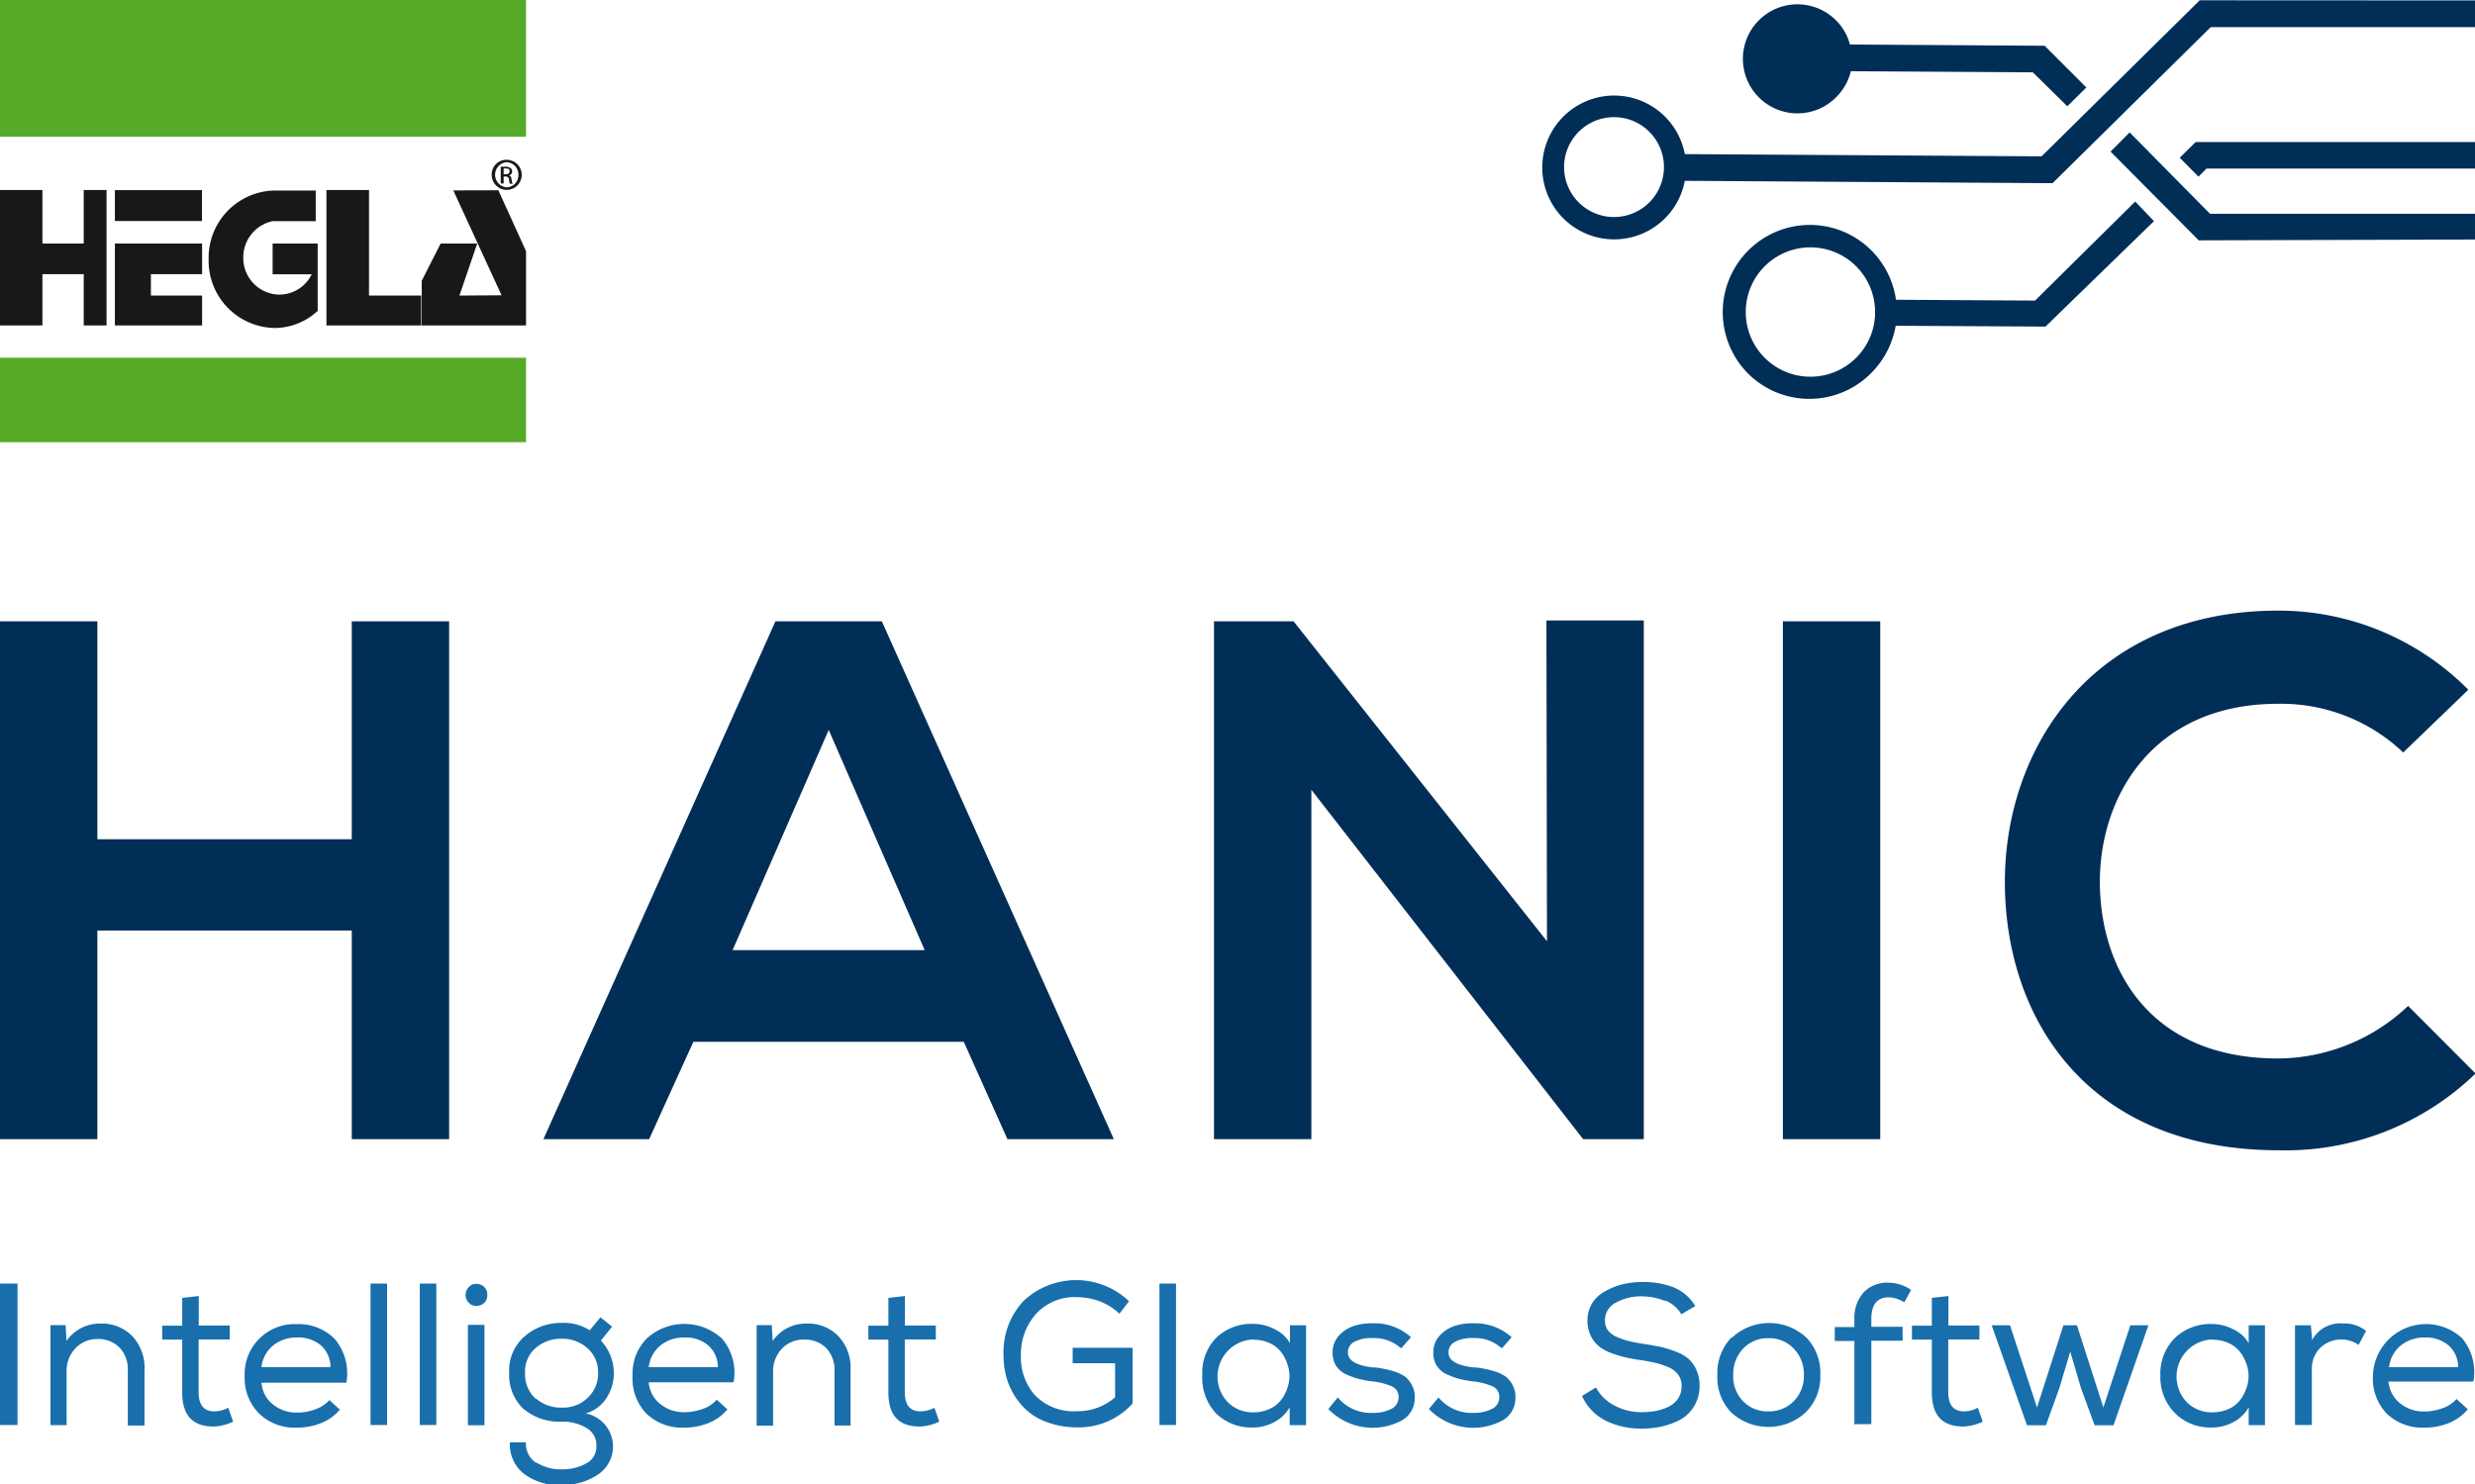 <svg xmlns="http://www.w3.org/2000/svg" viewBox="0 0 177.94 106.72"><defs><style>.cls-3{fill:#012e57}.cls-4{fill:#186fac}.cls-5{fill:#1a171b}</style><clipPath id="clip-path" transform="translate(0 -.1)"><path fill="none" d="M0 0h178v106.83H0z"/></clipPath></defs><g id="Ebene_2" data-name="Ebene 2"><g clip-path="url(#clip-path)" id="Ebene_1-2" data-name="Ebene 1"><path class="cls-3" d="M25.29 82V67H7v15H0V44.77h7v15.67h18.29V44.77h7V82zm44-7H49.85l-3.18 7h-7.6l16.68-37.23h7.65L80.08 82h-7.65zm-9.71-22.42l-6.91 15.83h13.81zm51.6-7.87h7V82h-4.36L94.28 56.88V82h-7V44.77H93l18.22 23zm17 .06h7V82h-7zm49.8 32.51a19.62 19.62 0 0 1-14.13 5.52c-13.81 0-19.66-9.51-19.71-19.17S150.37 44 163.81 44a19.21 19.21 0 0 1 13.65 5.69l-4.68 4.51a12.75 12.75 0 0 0-9-3.5c-9 0-12.86 6.69-12.81 12.91s3.62 12.59 12.81 12.59a13.68 13.68 0 0 0 9.35-3.78zm-24.47-62.69l-7.2 7.12-10-.06a6.25 6.25 0 0 0-6.16-5.38 6.27 6.27 0 0 0-4.49 10.67 6.25 6.25 0 0 0 8.85 0 6.33 6.33 0 0 0 1.78-3.42l10.77.06 7.8-7.58zm-20.09 11.26a4.65 4.65 0 1 1 1.39-3.29 4.62 4.62 0 0 1-1.39 3.29M147 3.39l3 3-1.37 1.35-2.48-2.44-13.08-.08A4 4 0 0 1 132 7.1a3.92 3.92 0 1 1 0-5.54 3.84 3.84 0 0 1 1 1.74z" transform="translate(0 -.1)"/><path class="cls-3" d="M153.11 9.62l5.78 5.85h19.05v1.85l-19.86.06-6.34-6.38zm3.6 1.82l1.35 1.36.58-.58h19.3v-1.91h-20.08zM177.94.13v1.92h-19l-11.37 11.22-26.44-.17a5.17 5.17 0 1 1 0-1.92l25.65.16L158.15.12zm-58.31 12a3.59 3.59 0 1 0-1.07 2.54 3.59 3.59 0 0 0 1.07-2.54" transform="translate(0 -.1)"/><path class="cls-4" d="M0 92.28h1.26v10.17H0z"/><path class="cls-4" d="M3.63 95.37h1.09l.06 1.14a2.9 2.9 0 0 1 2.45-1.25 3.06 3.06 0 0 1 2.28.9 3.32 3.32 0 0 1 .88 2.43v4h-1.2v-4A2.26 2.26 0 0 0 8.61 97 2.14 2.14 0 0 0 7 96.37a2.13 2.13 0 0 0-1.59.68 2.33 2.33 0 0 0-.62 1.66v3.85H3.63v-7.18zm10.66.03h2.23v1h-2.24v3.79c0 .92.38 1.38 1.13 1.38a2.13 2.13 0 0 0 1-.26l.35 1a3.56 3.56 0 0 1-1.39.35c-1.51 0-2.27-.79-2.27-2.46v-3.79h-1.44v-1h1.44v-2l1.19-.13zm10.17 6.01a3.37 3.37 0 0 1-1.36 1 4.74 4.74 0 0 1-1.73.33 3.69 3.69 0 0 1-2.73-1 3.62 3.62 0 0 1-1.05-2.72 3.59 3.59 0 0 1 3.72-3.72 3.65 3.65 0 0 1 2.77 1.08 3.84 3.84 0 0 1 .82 3.13h-6.1a2.19 2.19 0 0 0 .82 1.56 2.71 2.71 0 0 0 1.78.59 3.66 3.66 0 0 0 1.28-.24 2.37 2.37 0 0 0 1-.66l.8.73zm-.7-3a2.11 2.11 0 0 0-.69-1.59 2.55 2.55 0 0 0-1.73-.56 2.69 2.69 0 0 0-1.69.56 2.34 2.34 0 0 0-.85 1.57h5z" transform="translate(0 -.1)"/><path class="cls-4" d="M26.64 92.28h1.19v10.17h-1.19zm3.54 0h1.19v10.17h-1.19z"/><path class="cls-4" d="M33.86 92.5a.83.83 0 0 1 .78 0 .73.73 0 0 1 .39.7.7.7 0 0 1-.39.69.8.8 0 0 1-.78 0 .81.81 0 0 1 0-1.38m-.22 10.06h1.19v-7.22h-1.19zm4.9 2.66a3.27 3.27 0 0 0 1.81.51 3.59 3.59 0 0 0 1.79-.42 1.37 1.37 0 0 0 .74-1.28 1.43 1.43 0 0 0-.72-1.28 3.33 3.33 0 0 0-1.79-.45 4 4 0 0 1-2.76-.94 3.35 3.35 0 0 1-1-2.6 3.21 3.21 0 0 1 1.14-2.62 4 4 0 0 1 2.65-.94 3.53 3.53 0 0 1 2 .53l.77-.93.84.67-.81 1a3.42 3.42 0 0 1 .93 2.33 3.23 3.23 0 0 1-.52 1.79 2.65 2.65 0 0 1-1.5 1.12 2.42 2.42 0 0 1 .87 4.4 4.6 4.6 0 0 1-2.64.75 4.18 4.18 0 0 1-2.68-.82 2.67 2.67 0 0 1-1-2.25h1.15a1.65 1.65 0 0 0 .73 1.47m0-4.62a2.7 2.7 0 0 0 1.87.65 2.52 2.52 0 0 0 1.86-.72 2.39 2.39 0 0 0 .73-1.8 2.29 2.29 0 0 0-.8-1.78 2.68 2.68 0 0 0-1.83-.65 2.78 2.78 0 0 0-1.83.64 2.22 2.22 0 0 0-.79 1.83 2.36 2.36 0 0 0 .76 1.84m13.8.75a3.41 3.41 0 0 1-1.37 1 4.7 4.7 0 0 1-1.73.33 3.72 3.72 0 0 1-2.73-1 3.62 3.62 0 0 1-1-2.72 3.58 3.58 0 0 1 1-2.67 4 4 0 0 1 5.44 0 3.8 3.8 0 0 1 .82 3.13h-6.1a2.2 2.2 0 0 0 .83 1.56 2.67 2.67 0 0 0 1.77.59 3.68 3.68 0 0 0 1.29-.24 2.27 2.27 0 0 0 1-.66l.8.73zm-.7-3a2.08 2.08 0 0 0-.7-1.59 2.52 2.52 0 0 0-1.73-.56 2.64 2.64 0 0 0-1.68.56 2.35 2.35 0 0 0-.86 1.57h5zm2.79-3.04h1.09l.06 1.14A2.89 2.89 0 0 1 58 95.26a3 3 0 0 1 2.27.9 3.28 3.28 0 0 1 .88 2.43v4H60v-4a2.26 2.26 0 0 0-.62-1.59 2.16 2.16 0 0 0-1.6-.59 2.13 2.13 0 0 0-1.59.68 2.36 2.36 0 0 0-.61 1.66v3.85H54.4v-7.22zm10.66.03h2.22v1h-2.23v3.79c0 .92.37 1.38 1.13 1.38a2.16 2.16 0 0 0 1-.26l.35 1a3.61 3.61 0 0 1-1.4.35c-1.51 0-2.26-.79-2.26-2.46v-3.79h-1.44v-1h1.44v-2l1.19-.13zm15.42-.85a4.13 4.13 0 0 0-1.39-.88 4.64 4.64 0 0 0-1.61-.31 3.76 3.76 0 0 0-3 1.21 4.34 4.34 0 0 0-1.08 3 4.07 4.07 0 0 0 1 2.83 3.86 3.86 0 0 0 3 1.16 4.09 4.09 0 0 0 2.77-1v-2.45h-3.05V97h4.31v4a5.19 5.19 0 0 1-3.94 1.72 6.18 6.18 0 0 1-2.34-.42 4.35 4.35 0 0 1-1.67-1.14 5.25 5.25 0 0 1-1-1.65 5.82 5.82 0 0 1-.33-2 5.38 5.38 0 0 1 1.42-3.86 5.52 5.52 0 0 1 7.6 0z" transform="translate(0 -.1)"/><path class="cls-4" d="M83.36 92.28h1.19v10.17h-1.19z"/><path class="cls-4" d="M92.72 102.58v-1.3a2.7 2.7 0 0 1-1.14 1.08 3.21 3.21 0 0 1-1.51.37 3.63 3.63 0 0 1-2.63-1 3.7 3.7 0 0 1-1-2.74 3.59 3.59 0 0 1 1-2.71 3.66 3.66 0 0 1 2.64-1 3.32 3.32 0 0 1 1.55.38 2.51 2.51 0 0 1 1.11 1v-1.28h1.16v7.18h-1.16zM90.1 96.4a2.67 2.67 0 0 0-1.83 4.51 2.51 2.51 0 0 0 1.83.73 2.73 2.73 0 0 0 1.27-.29 2.11 2.11 0 0 0 .85-.76 3 3 0 0 0 .42-1 2.36 2.36 0 0 0 0-1.12 3.06 3.06 0 0 0-.42-1 2.15 2.15 0 0 0-.84-.76 2.72 2.72 0 0 0-1.26-.29zm10.58.6a2.89 2.89 0 0 0-2-.7 2.6 2.6 0 0 0-1.29.26.84.84 0 0 0-.48.79c0 .57.6.92 1.78 1.06.34 0 .62.07.84.11a6.83 6.83 0 0 1 .79.21 2.6 2.6 0 0 1 .73.37 1.87 1.87 0 0 1 .47.61 1.7 1.7 0 0 1 .19.89 1.82 1.82 0 0 1-.87 1.59 4.43 4.43 0 0 1-5.34-.79l.68-.83a3.1 3.1 0 0 0 2.56 1.11 2.77 2.77 0 0 0 1.25-.27.91.91 0 0 0 .56-.85.8.8 0 0 0-.49-.79 4.82 4.82 0 0 0-1.44-.36 7.42 7.42 0 0 1-1-.19 5.6 5.6 0 0 1-.88-.33 1.65 1.65 0 0 1-.69-.61 1.72 1.72 0 0 1-.24-.93 1.74 1.74 0 0 1 .45-1.22 2.5 2.5 0 0 1 1.08-.7 4.06 4.06 0 0 1 1.37-.19 3.89 3.89 0 0 1 2.73 1l-.68.78zm7.24 0a2.85 2.85 0 0 0-2-.7 2.58 2.58 0 0 0-1.29.26.85.85 0 0 0-.49.79c0 .57.61.92 1.79 1.06.34 0 .62.07.84.11a6.83 6.83 0 0 1 .79.21 2.6 2.6 0 0 1 .73.37 1.87 1.87 0 0 1 .47.61 1.7 1.7 0 0 1 .19.89 1.82 1.82 0 0 1-.87 1.59 4.44 4.44 0 0 1-5.35-.79l.69-.83a3.1 3.1 0 0 0 2.55 1.11 2.78 2.78 0 0 0 1.26-.27.91.91 0 0 0 .56-.85.8.8 0 0 0-.49-.79 4.82 4.82 0 0 0-1.44-.36 7.42 7.42 0 0 1-1-.19 5.6 5.6 0 0 1-.88-.33 1.65 1.65 0 0 1-.69-.61 1.72 1.72 0 0 1-.24-.93 1.74 1.74 0 0 1 .45-1.22 2.5 2.5 0 0 1 1.08-.7 4.06 4.06 0 0 1 1.37-.19 3.92 3.92 0 0 1 2.73 1l-.68.78zm11.83-3.35a4.52 4.52 0 0 0-1.69-.35 3.76 3.76 0 0 0-1.88.45 1.4 1.4 0 0 0-.79 1.3 1.19 1.19 0 0 0 .2.68 1.59 1.59 0 0 0 .63.48 6.61 6.61 0 0 0 .85.3q.42.1 1.08.21c.5.07.91.15 1.22.21a8.34 8.34 0 0 1 1.07.33 3.05 3.05 0 0 1 .94.52 2.33 2.33 0 0 1 .57.79 2.66 2.66 0 0 1 .24 1.17 2.76 2.76 0 0 1-.37 1.42 2.65 2.65 0 0 1-1 1 5.43 5.43 0 0 1-1.31.49 6.43 6.43 0 0 1-1.47.16 5.75 5.75 0 0 1-2.6-.57 3.64 3.64 0 0 1-1.7-1.78l1-.61a3.12 3.12 0 0 0 1.37 1.32 4.09 4.09 0 0 0 1.89.46 6.17 6.17 0 0 0 1-.08 4.28 4.28 0 0 0 .92-.29 1.86 1.86 0 0 0 .71-.59 1.59 1.59 0 0 0 .27-.93 1.35 1.35 0 0 0-.23-.78 1.6 1.6 0 0 0-.67-.54 6.15 6.15 0 0 0-.91-.32c-.3-.07-.68-.15-1.12-.21a11.88 11.88 0 0 1-1.17-.22 7.32 7.32 0 0 1-1-.31 2.91 2.91 0 0 1-.88-.5 2.13 2.13 0 0 1-.56-.74 2.35 2.35 0 0 1-.23-1 2.42 2.42 0 0 1 .34-1.33 2.54 2.54 0 0 1 1-.89 5 5 0 0 1 1.25-.48 6.07 6.07 0 0 1 1.35-.15 6 6 0 0 1 2.27.39 3.25 3.25 0 0 1 1.54 1.34l-1 .59a2.39 2.39 0 0 0-1.17-1m4.81 2.68a3.93 3.93 0 0 1 5.35 0 3.65 3.65 0 0 1 1 2.71 3.56 3.56 0 0 1-1.06 2.67 3.95 3.95 0 0 1-5.34 0 3.59 3.59 0 0 1-1-2.67 3.69 3.69 0 0 1 1-2.71m4.49.79a2.4 2.4 0 0 0-1.81-.75 2.43 2.43 0 0 0-1.82.74 2.67 2.67 0 0 0-.72 1.93 2.51 2.51 0 0 0 .71 1.86 2.4 2.4 0 0 0 1.81.73 2.45 2.45 0 0 0 1.83-.73 2.56 2.56 0 0 0 .73-1.86 2.62 2.62 0 0 0-.73-1.92m4.36 5.51v-6.06h-1.41v-1h1.41v-.61A2.74 2.74 0 0 1 134 93a2.34 2.34 0 0 1 1.78-.68 2.88 2.88 0 0 1 1.62.52l-.49.89a2.25 2.25 0 0 0-1.1-.36c-.85 0-1.27.52-1.27 1.55v.57h2.25v1h-2.25v6h-1.17zm6.76-7.17h2.23v1h-2.24v3.79c0 .92.38 1.38 1.13 1.38a2.13 2.13 0 0 0 1-.26l.35 1a3.56 3.56 0 0 1-1.39.35c-1.51 0-2.27-.79-2.27-2.46v-3.79h-1.43v-1h1.43v-2l1.19-.13z" transform="translate(0 -.1)"/><path class="cls-4" d="M144.51 95.28l1.94 5.91 1.9-5.91h.97l1.9 5.91 1.94-5.91h1.3l-2.51 7.19h-1.36l-.98-2.68-.77-2.61-.78 2.61-.97 2.68h-1.36l-2.54-7.19h1.32z"/><path class="cls-4" d="M161.67 102.58v-1.3a2.73 2.73 0 0 1-1.13 1.08 3.27 3.27 0 0 1-1.51.37 3.6 3.6 0 0 1-2.63-1 3.67 3.67 0 0 1-1.08-2.73 3.59 3.59 0 0 1 1.05-2.71 3.69 3.69 0 0 1 2.64-1 3.32 3.32 0 0 1 1.55.38 2.46 2.46 0 0 1 1.11 1v-1.29h1.17v7.18h-1.14zm-2.62-6.18a2.67 2.67 0 0 0-1.83 4.51 2.51 2.51 0 0 0 1.83.73 2.8 2.8 0 0 0 1.28-.29 2.08 2.08 0 0 0 .84-.76 3.2 3.2 0 0 0 .43-1 2.64 2.64 0 0 0 0-1.12 3.3 3.3 0 0 0-.43-1 2.15 2.15 0 0 0-.84-.76 2.72 2.72 0 0 0-1.26-.29zm7.09-1.03l.09 1.07a2.3 2.3 0 0 1 2.21-1.19 2.5 2.5 0 0 1 1.67.54l-.54 1a2.19 2.19 0 0 0-2.75.21 2.09 2.09 0 0 0-.61 1.55v4H165v-7.17h1.12zm11.29 6.04a3.41 3.41 0 0 1-1.37 1 4.67 4.67 0 0 1-1.73.33 3.72 3.72 0 0 1-2.73-1 3.65 3.65 0 0 1-1-2.72 3.82 3.82 0 0 1 6.4-2.72 3.77 3.77 0 0 1 .82 3.13h-6.1a2.24 2.24 0 0 0 .83 1.56 2.7 2.7 0 0 0 1.77.59 3.68 3.68 0 0 0 1.29-.24 2.27 2.27 0 0 0 1-.66l.8.73zm-.7-3a2.08 2.08 0 0 0-.7-1.59 2.51 2.51 0 0 0-1.72-.56 2.69 2.69 0 0 0-1.69.56 2.39 2.39 0 0 0-.86 1.57h5z" transform="translate(0 -.1)"/><path class="cls-5" d="M36.41 11.59a1.08 1.08 0 1 1-1.06 1.07 1.05 1.05 0 0 1 1.06-1.07zm0 .17a.91.91 0 0 0 0 1.81.87.87 0 0 0 .86-.9.88.88 0 0 0-.86-.91zm-.2 1.53H36v-1.2a2.68 2.68 0 0 1 .34 0 .56.56 0 0 1 .37.1.28.28 0 0 1 .11.24.3.3 0 0 1-.24.29c.11 0 .18.12.2.29a1 1 0 0 0 .08.3h-.2a.81.81 0 0 1-.06-.31.23.23 0 0 0-.26-.21h-.13zm0-.66h.14c.15 0 .29-.06.29-.21s-.08-.21-.29-.21h-.14z" transform="translate(0 -.1)"/><path class="cls-5" d="M6.02 13.66v3.85H3.05v-3.85H0v9.74h3.05v-3.69h2.97v3.69h1.64v-9.74H6.02zm2.24.01h6.26v2.22H8.26zm2.59 7.58v-1.54h3.68v-2.2H8.26v5.89h6.27v-2.15h-3.68z"/><path class="cls-5" d="M19.6 16h3.1v-2.2h-3.1a4.84 4.84 0 0 0-4.6 4.94 4.83 4.83 0 0 0 4.72 4.94 4.56 4.56 0 0 0 3.12-1.23v-4.84H19.6v2.21h2.81a2.59 2.59 0 0 1-2.32 1.46 2.63 2.63 0 0 1-2.6-2.65A2.66 2.66 0 0 1 19.6 16" transform="translate(0 -.1)"/><path class="cls-5" d="M26.53 21.25v-7.59h-3.06v9.74h6.81v-2.15h-3.75zm5.15-3.74l-1.36 2.68v3.21h7.5v-5.34l-1.99-4.38-3.24.01 3.47 7.54-3.03.02 1.28-3.74h-2.63z"/><path d="M0 0h37.82v9.83H0zm0 25.72h37.82v6.07H0z" fill="#57aa27"/></g></g></svg>